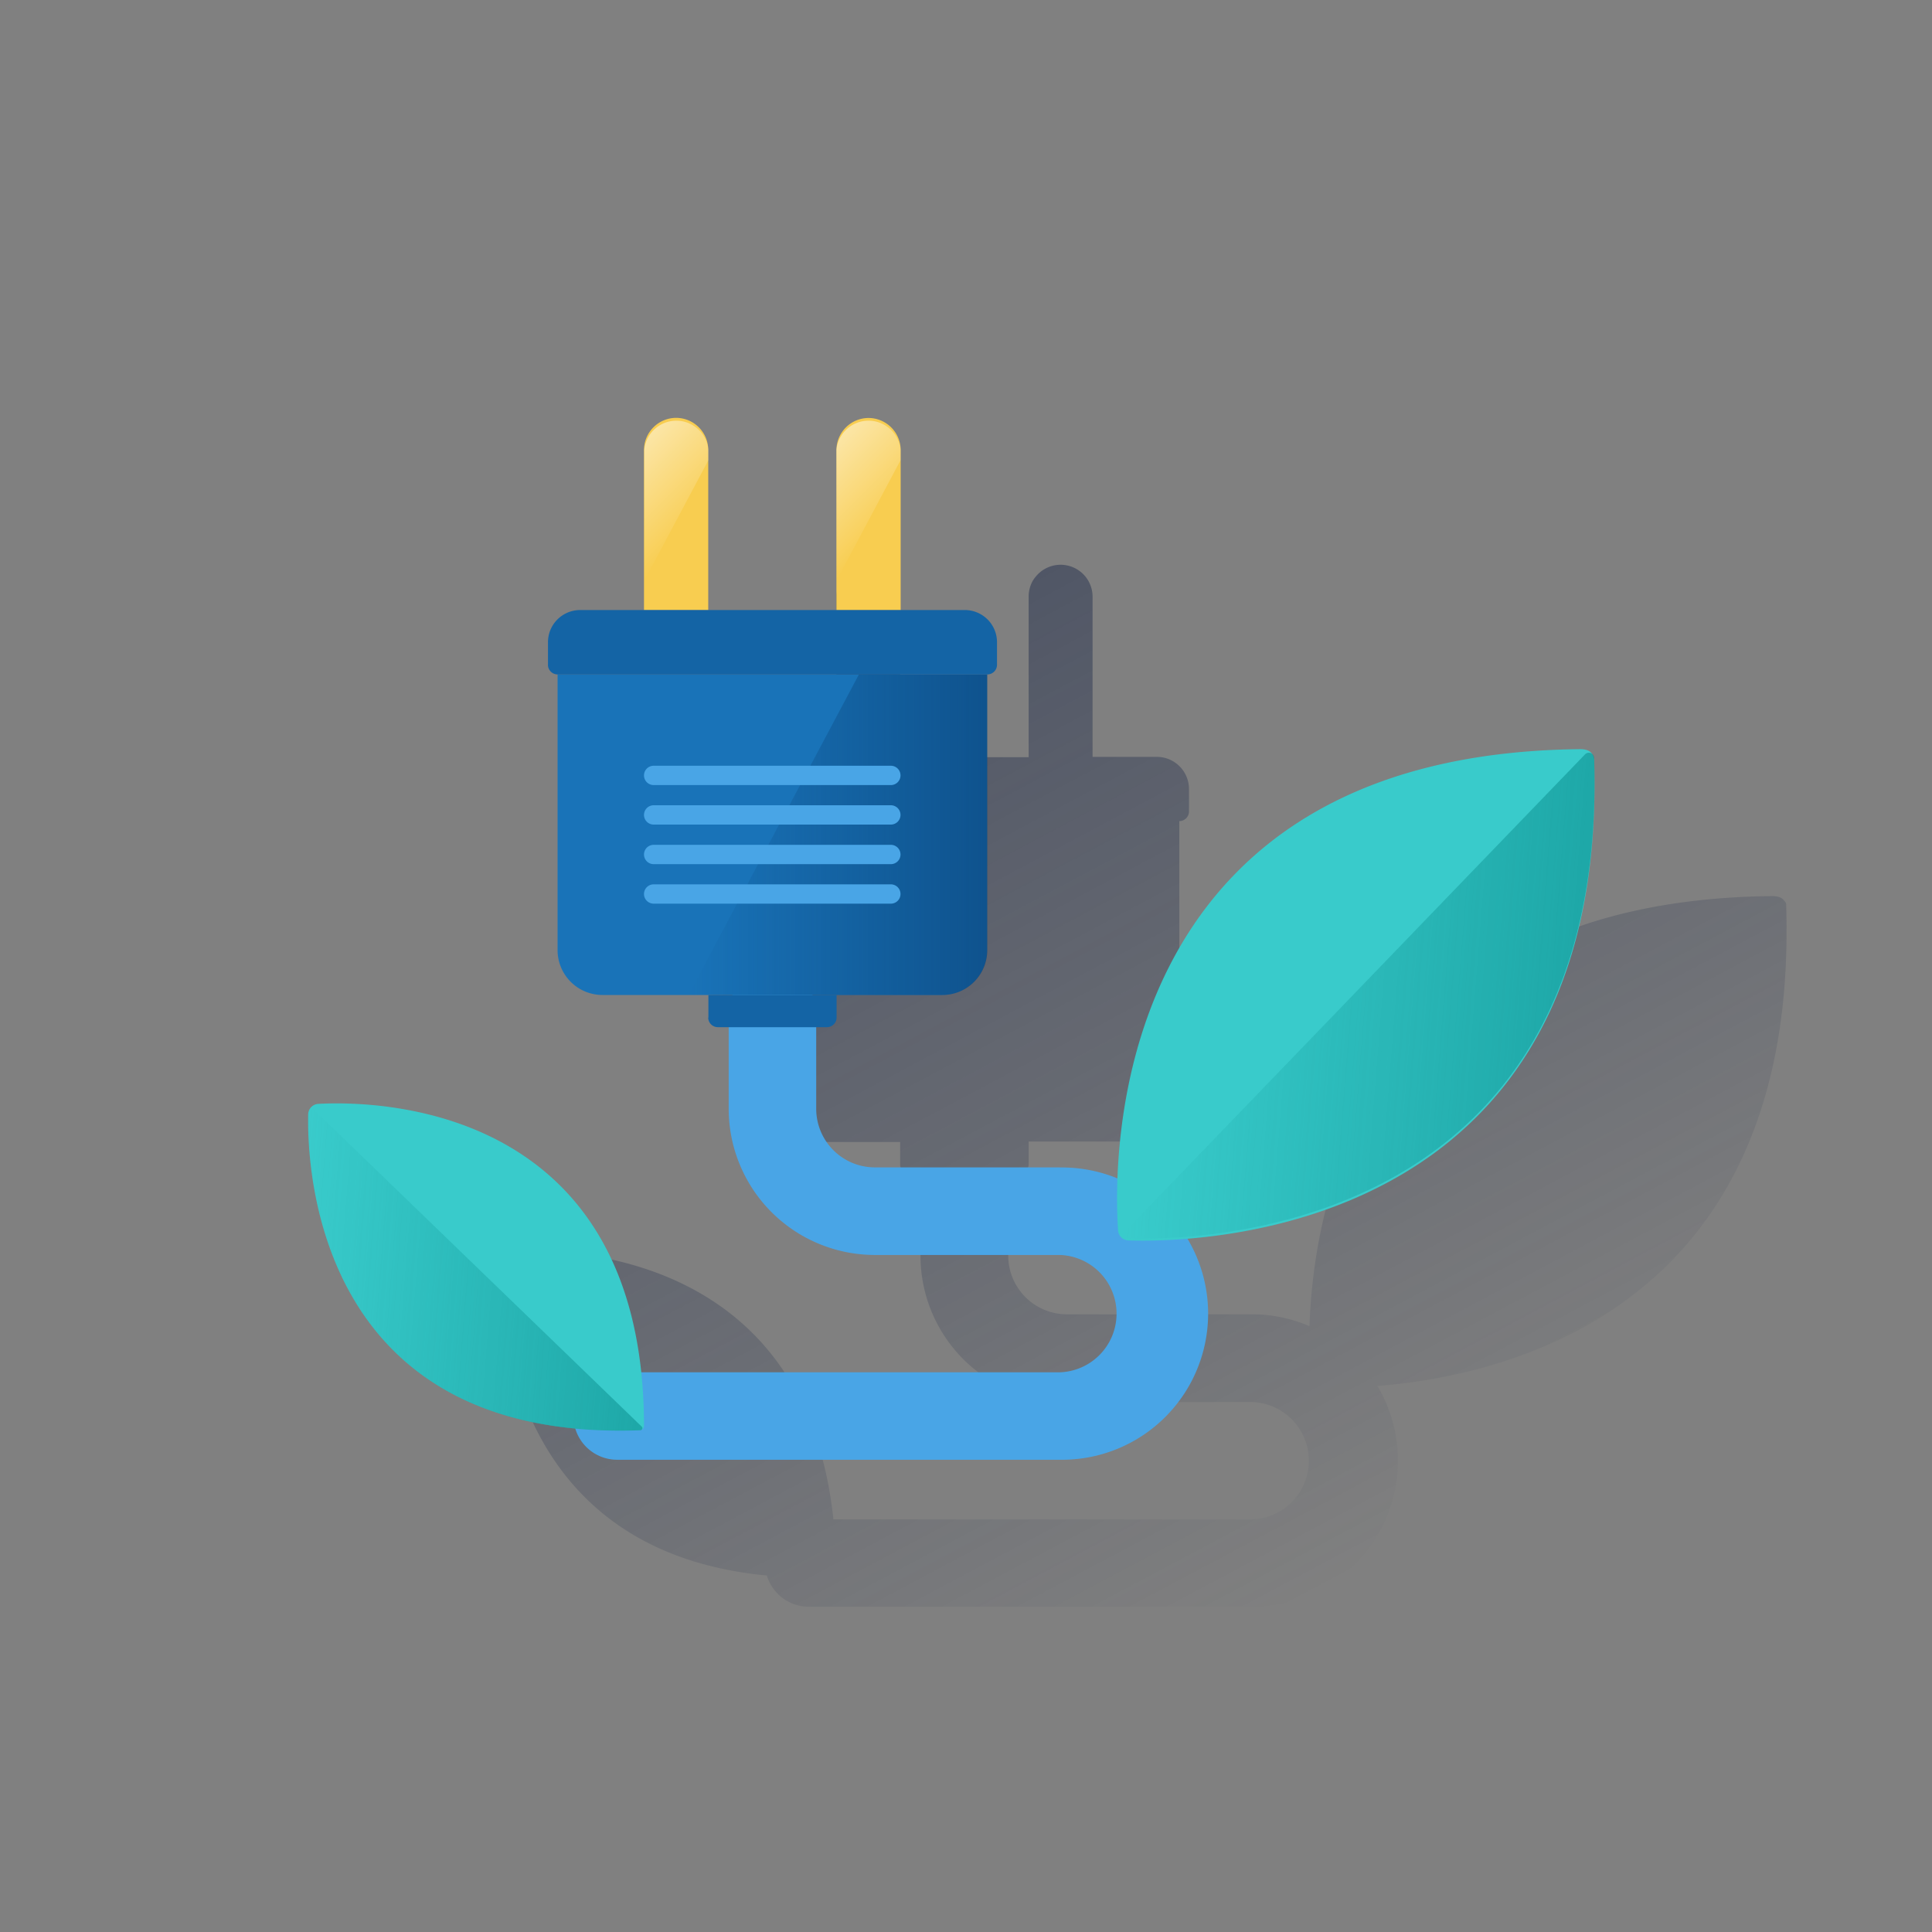 <svg id="Contenido" xmlns="http://www.w3.org/2000/svg" xmlns:xlink="http://www.w3.org/1999/xlink" viewBox="0 0 600 600"><rect x="0" y="0" width="600" height="600" fill="#808080" stroke="none"/><defs><style>.cls-1{fill:url(#Degradado_sin_nombre);}.cls-2{fill:#49a5e6;}.cls-3{fill:#1973b8;}.cls-4{fill:url(#Degradado_sin_nombre_12);}.cls-5{fill:#f8cd50;}.cls-6{fill:#1464a5;}.cls-7{fill:url(#Degradado_sin_nombre_11);}.cls-8{fill:url(#Degradado_sin_nombre_11-2);}.cls-9{fill:#39cbcb;}.cls-10{fill:url(#Degradado_sin_nombre_2);}.cls-11{fill:url(#Degradado_sin_nombre_2-2);}.cls-12{fill:none;}</style><linearGradient id="Degradado_sin_nombre" x1="262.58" y1="424.13" x2="425.99" y2="116.82" gradientTransform="matrix(1, 0, 0, -1, 0, 602)" gradientUnits="userSpaceOnUse"><stop offset="0" stop-color="#192647" stop-opacity="0.5"/><stop offset="1" stop-color="#192647" stop-opacity="0"/></linearGradient><linearGradient id="Degradado_sin_nombre_12" x1="306.57" y1="342.79" x2="213.82" y2="342.79" gradientTransform="matrix(1, 0, 0, -1, 0, 602)" gradientUnits="userSpaceOnUse"><stop offset="0" stop-color="#043263" stop-opacity="0.5"/><stop offset="1" stop-color="#043263" stop-opacity="0"/></linearGradient><linearGradient id="Degradado_sin_nombre_11" x1="193.75" y1="460.07" x2="216.12" y2="437.7" gradientTransform="matrix(1, 0, 0, -1, 0, 602)" gradientUnits="userSpaceOnUse"><stop offset="0" stop-color="#fff" stop-opacity="0.5"/><stop offset="1" stop-color="#fff" stop-opacity="0"/></linearGradient><linearGradient id="Degradado_sin_nombre_11-2" x1="253.48" y1="460.08" x2="275.84" y2="437.71" xlink:href="#Degradado_sin_nombre_11"/><linearGradient id="Degradado_sin_nombre_2" x1="867.14" y1="647.81" x2="732" y2="647.81" gradientTransform="translate(-322.05 -402.31) rotate(4.57)" gradientUnits="userSpaceOnUse"><stop offset="0" stop-color="#028484" stop-opacity="0.5"/><stop offset="1" stop-color="#028484" stop-opacity="0"/></linearGradient><linearGradient id="Degradado_sin_nombre_2-2" x1="587.66" y1="754.84" x2="476.44" y2="754.84" xlink:href="#Degradado_sin_nombre_2"/></defs><title>sostenibilidad</title><path class="cls-1" d="M554.83,288.39q0-3.66-.12-7.48a1.55,1.55,0,0,0-.6-1.15c-.65-1-1.87-1.47-3.73-1.47-125.25,1.25-142.3,93.08-143.71,133.57a45.17,45.17,0,0,0-17.9-3.69H331.31a18.23,18.23,0,0,1-18.2-18.2V364.51h3.35a3,3,0,0,0,3-3h0v-7h32.85a13.9,13.9,0,0,0,9.86-4.07,14.18,14.18,0,0,0,2.39-3.22,12.52,12.52,0,0,0,1.06-2.5,13.86,13.86,0,0,0,.63-4.14V255a3,3,0,0,0,3-3h0v-7a10,10,0,0,0-9.95-9.95H339.31V185.37a9.93,9.93,0,0,0-17.77-6.14,9.17,9.17,0,0,0-.94,1.39,9.94,9.94,0,0,0-1.14,4.75v49.78H279.58V185.37a9.88,9.88,0,0,0-1.83-5.75A10.18,10.18,0,0,0,276,177.7a9,9,0,0,0-.77-.57,9.9,9.9,0,0,0-10.62-.3,9.76,9.76,0,0,0-1.91,1.46h0l-.07.06a9.93,9.93,0,0,0-2.85,7v40.61h0v9.19h-20a10,10,0,0,0-10,9.95h0v7a3,3,0,0,0,3,3h0v85.61a13.94,13.94,0,0,0,13.93,13.94h32.84v7a3,3,0,0,0,3,3h3.32v25.4a45.42,45.42,0,0,0,45.37,45.37h57.45a18.22,18.22,0,0,1,0,36.43H258.82c-8.87-83.88-84.29-84.2-100.32-83.3a3.29,3.29,0,0,0-3.07,2.78.81.81,0,0,0,0,.22.29.29,0,0,0,0,.13.11.11,0,0,1,0,.08c0,2.05,0,5.07.18,8.78a.74.74,0,0,1,0,.21,9.06,9.06,0,0,0,.07,1V403l.07.91v.48c0,.41.08.82.12,1.23v.23c2.75,27.08,16.79,77.24,82.29,83.44a13.57,13.57,0,0,0,13.12,9.69H388.77a45.37,45.37,0,0,0,39-68.55C468.49,427.17,555.23,406.51,554.83,288.39Z"/><path class="cls-2" d="M329.13,362.54H271.68a18.21,18.21,0,0,1-18.2-18.2V314a13.6,13.6,0,0,0-27.18,0v30.38a45.42,45.42,0,0,0,45.38,45.36h57.45a18.23,18.23,0,0,1,0,36.44H191.67a13.58,13.58,0,1,0,0,27.16H329.13a45.39,45.39,0,1,0,0-90.77Z"/><path class="cls-3" d="M173.16,295.05V209.44H306.54v85.61A13.94,13.94,0,0,1,292.6,309H187.1A13.94,13.94,0,0,1,173.16,295.05Z"/><path class="cls-4" d="M266.75,209.44,213.82,309h78.79a13.92,13.92,0,0,0,14-13.91V209.44Z"/><path class="cls-5" d="M200,189.48V139.72a10,10,0,0,1,10-9.95h0a10,10,0,0,1,9.95,9.95h0v49.76H200Z"/><path class="cls-5" d="M259.76,189.53V139.76a10,10,0,0,1,9.95-9.95h0a10,10,0,0,1,10,9.95h0v49.77h-19.9Z"/><path class="cls-6" d="M170.18,206.45v-7a10,10,0,0,1,9.95-10h119.5a10,10,0,0,1,10,10h0v7a3,3,0,0,1-3,3H173.17a3,3,0,0,1-3-3Z"/><path class="cls-6" d="M220,316v-7h39.81v7a3,3,0,0,1-3,3H222.94a3,3,0,0,1-3-3Z"/><path class="cls-2" d="M203,237.81h73.66a3,3,0,0,1,3,3h0a3,3,0,0,1-3,3H203a3,3,0,0,1-3-3h0A3,3,0,0,1,203,237.81Z"/><path class="cls-2" d="M203,250.08h73.66a3,3,0,0,1,3,3h0a3,3,0,0,1-3,3H203a3,3,0,0,1-3-3h0A3,3,0,0,1,203,250.08Z"/><path class="cls-2" d="M203,262.37h73.66a3,3,0,0,1,3,3h0a3,3,0,0,1-3,3H203a3,3,0,0,1-3-3h0A3,3,0,0,1,203,262.37Z"/><path class="cls-2" d="M203,274.64h73.66a3,3,0,0,1,3,3h0a3,3,0,0,1-3,3H203a3,3,0,0,1-3-3h0A3,3,0,0,1,203,274.64Z"/><path class="cls-7" d="M220,139.76a10,10,0,0,0-19.92,0v40.61L220,142.92Z"/><path class="cls-8" d="M279.68,139.76a10,10,0,0,0-19.92,0v40.61l19.92-37.45Z"/><path class="cls-9" d="M490.73,232.66c-147.48,1.47-144.93,128.5-143.5,149.49a3.32,3.32,0,0,0,3.19,3.07c21.13.72,148.93-1.08,144.67-148.75C495,233.94,493.73,232.66,490.73,232.66Z"/><path class="cls-10" d="M350.43,384.58c21.22.71,149.17-1.15,144.65-149.27a1.65,1.65,0,0,0-2.82-1.05L349.51,382.32a1.33,1.33,0,0,0,0,1.88A1.38,1.38,0,0,0,350.43,384.58Z"/><path class="cls-9" d="M200,442.36c-.33-100.11-84.17-100.48-101.17-99.54a3.32,3.32,0,0,0-3.12,3.23c-.37,17.1,2.82,101.66,102.8,98.12C199.78,444.07,200,443.43,200,442.36Z"/><path class="cls-11" d="M95.75,345.83c-.42,16.61,2.38,102.06,103,98.36a.69.69,0,0,0,.75-.61.7.7,0,0,0-.3-.62L97.86,345a1.24,1.24,0,0,0-1.74,0h0A1.22,1.22,0,0,0,95.75,345.83Z"/><rect class="cls-12" width="600" height="600"/></svg>